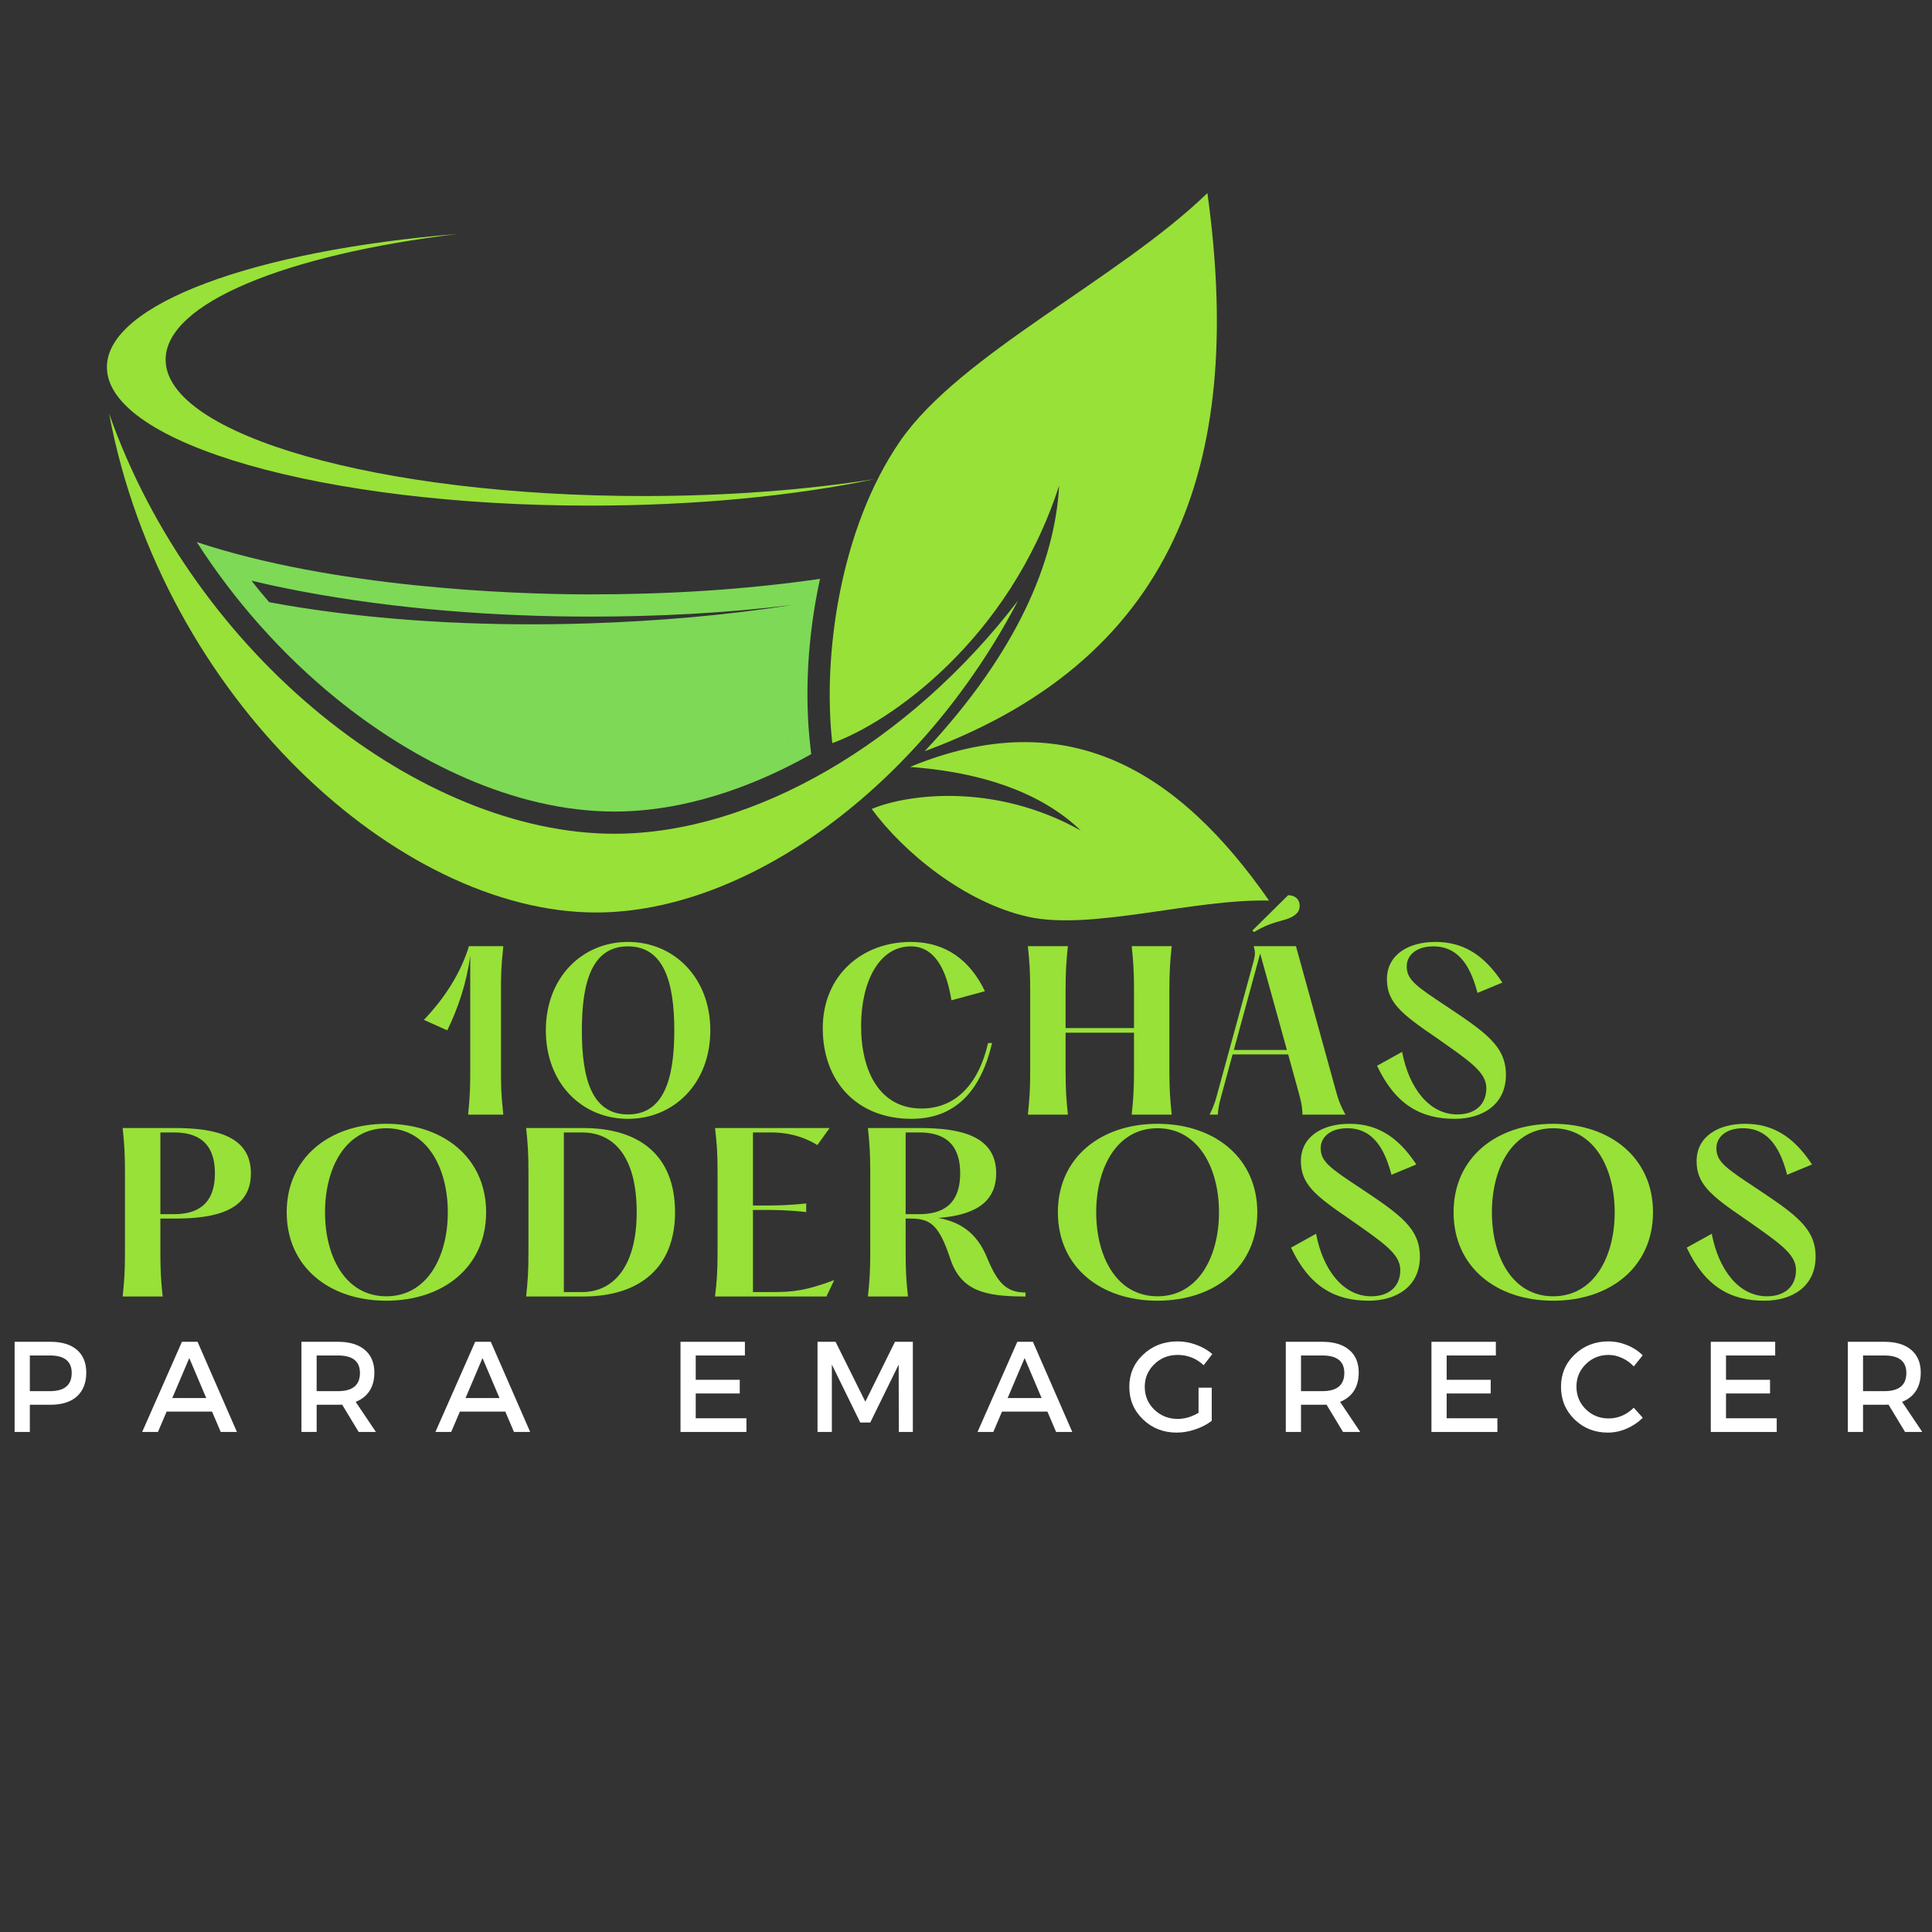 <svg xmlns="http://www.w3.org/2000/svg" xmlns:xlink="http://www.w3.org/1999/xlink" width="500" viewBox="0 0 375 375" height="500" preserveAspectRatio="xMidYMid meet"><rect x="0" y="0" width="375" height="375" fill="#333333" stroke="none"/><defs><g></g><clipPath id="6bf09990ac"><path d="M 161 37.5 L 237 37.5 L 237 146 L 161 146 Z M 161 37.5 " clip-rule="nonzero"></path></clipPath><clipPath id="97f0b2063a"><path d="M 169 144 L 246.316 144 L 246.316 179 L 169 179 Z M 169 144 " clip-rule="nonzero"></path></clipPath><clipPath id="b63ae715f8"><path d="M 20.566 45 L 170 45 L 170 99 L 20.566 99 Z M 20.566 45 " clip-rule="nonzero"></path></clipPath></defs><path fill="#98e138" d="M 197.598 116.578 C 178.715 152.734 144.992 177.113 115.703 177.113 C 77.41 177.113 31.551 135.457 21.172 80.27 C 37.887 127.75 81.891 161.832 119.25 161.832 C 146.145 161.832 176.473 144.176 197.598 116.578 " fill-opacity="1" fill-rule="evenodd"></path><g clip-path="url(#6bf09990ac)"><path fill="#98e138" d="M 161.551 144.238 C 159.633 127.398 163.012 102.598 174.711 85.621 C 186.316 68.766 217.137 54.164 234.355 37.48 C 241.227 87.145 230.094 127.102 179.496 145.801 C 197.547 126.512 204.785 108.895 205.578 94.25 C 195.836 124.336 172.555 140.309 161.551 144.238 " fill-opacity="1" fill-rule="evenodd"></path></g><g clip-path="url(#97f0b2063a)"><path fill="#98e138" d="M 169.203 157.023 C 175.34 165.398 187.168 175.148 199.484 177.93 C 211.711 180.688 231.641 174.449 246.32 174.801 C 228.777 149.602 207.164 136.254 176.629 148.863 C 192.766 150.043 203.34 154.961 209.789 161.219 C 192.898 151.73 175.793 154.219 169.203 157.023 " fill-opacity="1" fill-rule="evenodd"></path></g><g clip-path="url(#b63ae715f8)"><path fill="#98e138" d="M 169.832 92.984 C 154.332 96.223 135.234 98.141 114.57 98.141 C 62.754 98.141 20.75 86.105 20.75 71.262 C 20.75 58.973 49.543 48.613 88.863 45.406 C 55.535 49.426 32.148 58.84 32.148 69.809 C 32.148 84.43 73.695 96.281 124.941 96.281 C 141.23 96.281 156.527 95.082 169.832 92.984 " fill-opacity="1" fill-rule="evenodd"></path></g><path fill="#7ed957" d="M 157.457 146.375 C 145.922 152.891 132.59 157.52 119.254 157.52 C 99.656 157.52 80.094 147.645 65.191 135.516 C 54.723 126.996 45.551 116.668 38.188 105.215 C 64.691 114.02 99.199 115.371 114.57 115.371 C 129.285 115.371 144.418 114.5 159.168 112.352 C 156.773 123.312 156.129 134.707 157.27 144.727 Z M 48.809 112.707 C 49.922 114.121 51.066 115.52 52.246 116.887 C 54.395 117.293 56.555 117.652 58.715 117.988 C 76.773 120.773 96.176 121.602 114.57 120.988 C 127.656 120.551 140.812 119.449 153.82 117.418 C 140.812 119.012 127.656 119.684 114.57 119.684 C 96.176 119.684 76.773 118.211 58.715 114.816 C 55.402 114.195 52.094 113.5 48.809 112.707 Z M 152.852 143.98 L 152.855 143.98 C 152.574 141.121 152.426 138.219 152.41 135.301 C 152.426 138.223 152.57 141.125 152.852 143.98 " fill-opacity="1" fill-rule="evenodd"></path><g fill="#98e138" fill-opacity="1"><g transform="translate(81.054, 216.349)"><g><path d="M 5.762 -16.352 C 7.848 -20.641 9.523 -25.547 10.219 -30.859 L 10.219 -8.746 C 10.219 -5.887 10.219 -4.047 9.809 0 L 16.637 0 C 16.188 -4.047 16.188 -5.887 16.188 -8.746 L 16.188 -23.953 C 16.188 -26.855 16.188 -28.488 16.637 -32.699 L 9.973 -32.699 C 8.379 -27.508 5.312 -22.688 1.227 -18.395 Z M 5.762 -16.352 "></path></g></g></g><g fill="#98e138" fill-opacity="1"><g transform="translate(103.372, 216.349)"><g><path d="M 18.516 0.816 C 27.426 0.816 34.5 -6.051 34.5 -16.352 C 34.5 -26.609 27.426 -33.52 18.516 -33.52 C 9.605 -33.52 2.574 -26.609 2.574 -16.352 C 2.574 -6.051 9.605 0.816 18.516 0.816 Z M 18.516 -0.039 C 11.527 -0.039 9.566 -6.906 9.566 -16.352 C 9.566 -25.75 11.527 -32.66 18.516 -32.66 C 25.465 -32.66 27.508 -25.75 27.508 -16.352 C 27.508 -6.906 25.465 -0.039 18.516 -0.039 Z M 18.516 -0.039 "></path></g></g></g><g fill="#98e138" fill-opacity="1"><g transform="translate(142.899, 216.349)"><g></g></g></g><g fill="#98e138" fill-opacity="1"><g transform="translate(157.246, 216.349)"><g><path d="M 34.539 -13.898 C 32.66 -5.723 28.082 -1.184 21.625 -1.184 C 13.488 -1.184 9.891 -8.422 9.891 -17.207 C 9.891 -25.75 13.367 -32.66 19.539 -32.66 C 24.156 -32.66 26.488 -28.164 27.426 -22.195 L 33.926 -23.953 C 31.105 -29.84 26.445 -33.52 19.539 -33.52 C 10.18 -33.52 2.453 -27.141 2.453 -16.758 C 2.453 -6.375 9.156 0.816 19.66 0.816 C 28.328 0.816 33.191 -4.781 35.316 -13.898 Z M 34.539 -13.898 "></path></g></g></g><g fill="#98e138" fill-opacity="1"><g transform="translate(196.65, 216.349)"><g><path d="M 30.328 -23.953 C 30.328 -27.754 30.453 -29.594 30.777 -32.699 L 23.012 -32.699 C 23.34 -29.594 23.461 -27.754 23.461 -23.953 L 23.461 -16.801 L 10.18 -16.801 L 10.18 -23.953 C 10.18 -27.754 10.301 -29.594 10.629 -32.699 L 2.859 -32.699 C 3.188 -29.594 3.312 -27.754 3.312 -23.953 L 3.312 -8.746 C 3.312 -4.945 3.188 -3.105 2.859 0 L 10.629 0 C 10.301 -3.105 10.18 -4.945 10.18 -8.746 L 10.18 -15.902 L 23.461 -15.902 L 23.461 -8.746 C 23.461 -4.945 23.34 -3.105 23.012 0 L 30.777 0 C 30.453 -3.105 30.328 -4.945 30.328 -8.746 Z M 30.328 -23.953 "></path></g></g></g><g fill="#98e138" fill-opacity="1"><g transform="translate(232.743, 216.349)"><g><path d="M 19.008 -39.117 C 19.867 -40.016 19.867 -42.512 17.289 -42.594 L 10.34 -35.727 L 10.668 -35.438 C 14.961 -38.055 17.289 -37.359 19.008 -39.117 Z M 26.488 -4.863 L 18.801 -32.699 L 10.586 -32.699 C 10.953 -31.516 10.871 -30.941 10.586 -29.797 L 3.637 -4.414 C 3.23 -2.902 3.023 -2.004 2.043 0 L 3.637 0 C 3.762 -1.922 4.129 -2.902 4.539 -4.457 L 6.5 -11.691 L 17.289 -11.691 L 19.172 -4.863 C 19.703 -2.902 19.988 -2.043 20.07 0 L 28.41 0 C 27.508 -1.637 27.059 -2.699 26.488 -4.863 Z M 6.746 -12.547 L 11.855 -31.27 L 17.047 -12.547 Z M 6.746 -12.547 "></path></g></g></g><g fill="#98e138" fill-opacity="1"><g transform="translate(265.647, 216.349)"><g><path d="M 1.637 -9.484 C 5.23 -1.879 10.18 0.816 16.719 0.816 C 22.074 0.816 26.652 -1.922 26.652 -7.727 C 26.652 -13.242 22.809 -15.902 15.082 -21.051 C 9.195 -24.934 7.398 -26.203 7.398 -28.777 C 7.398 -30.984 9.32 -32.66 12.547 -32.66 C 17.863 -32.66 19.945 -28.121 21.133 -23.625 L 25.957 -25.629 C 22.277 -31.23 18.148 -33.52 12.957 -33.52 C 7.766 -33.52 3.555 -31.066 3.555 -26.281 C 3.555 -21.867 6.254 -19.621 12.918 -15.082 C 19.496 -10.465 22.848 -8.297 22.848 -5.148 C 22.848 -1.922 20.641 -0.039 17.207 -0.039 C 11.73 -0.039 7.809 -5.23 6.5 -12.18 Z M 1.637 -9.484 "></path></g></g></g><g fill="#98e138" fill-opacity="1"><g transform="translate(20.946, 251.65)"><g><path d="M 2.859 0 L 10.629 0 C 10.301 -3.105 10.18 -4.945 10.18 -8.746 L 10.18 -15.125 L 12.957 -15.125 C 20.805 -15.125 27.754 -16.637 27.754 -23.914 C 27.754 -31.188 20.805 -32.699 12.957 -32.699 L 2.859 -32.699 C 3.188 -29.594 3.312 -27.754 3.312 -23.953 L 3.312 -8.746 C 3.312 -4.945 3.188 -3.105 2.859 0 Z M 10.18 -15.98 L 10.18 -31.844 L 12.836 -31.844 C 17.047 -31.844 20.766 -30.207 20.766 -23.914 C 20.766 -17.617 17.047 -15.98 12.836 -15.98 Z M 10.18 -15.98 "></path></g></g></g><g fill="#98e138" fill-opacity="1"><g transform="translate(53.196, 251.65)"><g><path d="M 21.785 0.816 C 32.824 0.816 41.16 -5.723 41.16 -16.352 C 41.16 -26.938 32.824 -33.52 21.785 -33.52 C 10.75 -33.52 2.453 -26.938 2.453 -16.352 C 2.453 -5.723 10.75 0.816 21.785 0.816 Z M 21.785 -0.039 C 13.855 -0.039 9.891 -7.727 9.891 -16.352 C 9.891 -24.934 13.855 -32.66 21.785 -32.66 C 29.715 -32.66 33.723 -24.934 33.723 -16.352 C 33.723 -7.727 29.715 -0.039 21.785 -0.039 Z M 21.785 -0.039 "></path></g></g></g><g fill="#98e138" fill-opacity="1"><g transform="translate(99.263, 251.65)"><g><path d="M 2.859 0 L 13.938 0 C 25.016 0 31.762 -5.723 31.762 -16.352 C 31.762 -27.426 24.812 -32.699 13.938 -32.699 L 2.859 -32.699 C 3.188 -29.594 3.312 -27.754 3.312 -23.953 L 3.312 -8.746 C 3.312 -4.945 3.188 -3.105 2.859 0 Z M 13.691 -0.859 L 10.18 -0.859 L 10.18 -31.844 L 13.691 -31.844 C 20.027 -31.844 24.32 -26.977 24.32 -16.352 C 24.32 -6.133 20.027 -0.859 13.691 -0.859 Z M 13.691 -0.859 "></path></g></g></g><g fill="#98e138" fill-opacity="1"><g transform="translate(135.928, 251.65)"><g><path d="M 2.859 -32.699 C 3.23 -29.594 3.352 -27.754 3.352 -23.953 L 3.352 -8.746 C 3.352 -4.945 3.23 -3.105 2.859 0 L 24.484 0 L 25.996 -3.188 C 20.52 -1.145 18.109 -0.859 13.816 -0.859 L 10.219 -0.859 L 10.219 -16.801 L 12.387 -16.801 C 14.551 -16.801 16.758 -16.801 20.559 -16.391 L 20.559 -18.066 C 16.758 -17.66 14.551 -17.66 12.387 -17.66 L 10.219 -17.66 L 10.219 -31.844 L 13.734 -31.844 C 16.023 -31.844 19.336 -31.473 22.727 -29.391 L 25.098 -32.699 Z M 2.859 -32.699 "></path></g></g></g><g fill="#98e138" fill-opacity="1"><g transform="translate(165.604, 251.65)"><g><path d="M 25.957 -7.602 C 23.914 -12.547 20.559 -14.512 16.516 -15.246 C 22.809 -15.738 27.754 -17.781 27.754 -23.914 C 27.754 -31.188 20.805 -32.699 12.957 -32.699 L 2.859 -32.699 C 3.188 -29.594 3.312 -27.754 3.312 -23.953 L 3.312 -8.746 C 3.312 -4.945 3.188 -3.105 2.859 0 L 10.629 0 C 10.301 -3.105 10.18 -4.945 10.18 -8.746 L 10.18 -15.125 L 11.078 -15.125 C 14.961 -15.125 16.637 -13.98 18.844 -7.316 C 20.93 -1.062 25.59 0 33.438 0 L 33.438 -0.777 C 29.758 -0.777 28 -2.617 25.957 -7.602 Z M 10.18 -15.98 L 10.18 -31.844 L 12.836 -31.844 C 17.047 -31.844 20.766 -30.207 20.766 -23.914 C 20.766 -17.617 17.047 -15.98 12.836 -15.98 Z M 10.18 -15.98 "></path></g></g></g><g fill="#98e138" fill-opacity="1"><g transform="translate(202.882, 251.65)"><g><path d="M 21.785 0.816 C 32.824 0.816 41.16 -5.723 41.16 -16.352 C 41.16 -26.938 32.824 -33.52 21.785 -33.52 C 10.75 -33.52 2.453 -26.938 2.453 -16.352 C 2.453 -5.723 10.75 0.816 21.785 0.816 Z M 21.785 -0.039 C 13.855 -0.039 9.891 -7.727 9.891 -16.352 C 9.891 -24.934 13.855 -32.66 21.785 -32.66 C 29.715 -32.66 33.723 -24.934 33.723 -16.352 C 33.723 -7.727 29.715 -0.039 21.785 -0.039 Z M 21.785 -0.039 "></path></g></g></g><g fill="#98e138" fill-opacity="1"><g transform="translate(248.949, 251.65)"><g><path d="M 1.637 -9.484 C 5.23 -1.879 10.18 0.816 16.719 0.816 C 22.074 0.816 26.652 -1.922 26.652 -7.727 C 26.652 -13.242 22.809 -15.902 15.082 -21.051 C 9.195 -24.934 7.398 -26.203 7.398 -28.777 C 7.398 -30.984 9.32 -32.66 12.547 -32.66 C 17.863 -32.66 19.945 -28.121 21.133 -23.625 L 25.957 -25.629 C 22.277 -31.23 18.148 -33.52 12.957 -33.52 C 7.766 -33.52 3.555 -31.066 3.555 -26.281 C 3.555 -21.867 6.254 -19.621 12.918 -15.082 C 19.496 -10.465 22.848 -8.297 22.848 -5.148 C 22.848 -1.922 20.641 -0.039 17.207 -0.039 C 11.73 -0.039 7.809 -5.23 6.5 -12.18 Z M 1.637 -9.484 "></path></g></g></g><g fill="#98e138" fill-opacity="1"><g transform="translate(279.687, 251.65)"><g><path d="M 21.785 0.816 C 32.824 0.816 41.16 -5.723 41.16 -16.352 C 41.16 -26.938 32.824 -33.52 21.785 -33.52 C 10.75 -33.52 2.453 -26.938 2.453 -16.352 C 2.453 -5.723 10.75 0.816 21.785 0.816 Z M 21.785 -0.039 C 13.855 -0.039 9.891 -7.727 9.891 -16.352 C 9.891 -24.934 13.855 -32.66 21.785 -32.66 C 29.715 -32.66 33.723 -24.934 33.723 -16.352 C 33.723 -7.727 29.715 -0.039 21.785 -0.039 Z M 21.785 -0.039 "></path></g></g></g><g fill="#98e138" fill-opacity="1"><g transform="translate(325.754, 251.65)"><g><path d="M 1.637 -9.484 C 5.23 -1.879 10.18 0.816 16.719 0.816 C 22.074 0.816 26.652 -1.922 26.652 -7.727 C 26.652 -13.242 22.809 -15.902 15.082 -21.051 C 9.195 -24.934 7.398 -26.203 7.398 -28.777 C 7.398 -30.984 9.32 -32.66 12.547 -32.66 C 17.863 -32.66 19.945 -28.121 21.133 -23.625 L 25.957 -25.629 C 22.277 -31.23 18.148 -33.52 12.957 -33.52 C 7.766 -33.52 3.555 -31.066 3.555 -26.281 C 3.555 -21.867 6.254 -19.621 12.918 -15.082 C 19.496 -10.465 22.848 -8.297 22.848 -5.148 C 22.848 -1.922 20.641 -0.039 17.207 -0.039 C 11.73 -0.039 7.809 -5.23 6.5 -12.18 Z M 1.637 -9.484 "></path></g></g></g><g fill="#ffffff" fill-opacity="1"><g transform="translate(0.542, 277.942)"><g><path d="M 2.297 -17.5 L 9.281 -17.5 C 11.477 -17.5 13.18 -16.977 14.391 -15.938 C 15.598 -14.895 16.203 -13.426 16.203 -11.531 C 16.203 -9.539 15.598 -8 14.391 -6.906 C 13.18 -5.82 11.477 -5.281 9.281 -5.281 L 5.25 -5.281 L 5.25 0 L 2.297 0 Z M 5.25 -14.844 L 5.25 -7.922 L 9.156 -7.922 C 11.969 -7.922 13.375 -9.098 13.375 -11.453 C 13.375 -13.711 11.969 -14.844 9.156 -14.844 Z M 5.25 -14.844 "></path></g></g></g><g fill="#ffffff" fill-opacity="1"><g transform="translate(27.564, 277.942)"><g><path d="M 13.594 -3.953 L 4.781 -3.953 L 3.094 0 L 0.031 0 L 7.75 -17.5 L 10.781 -17.5 L 18.422 0 L 15.281 0 Z M 12.469 -6.578 L 9.172 -14.344 L 5.875 -6.578 Z M 12.469 -6.578 "></path></g></g></g><g fill="#ffffff" fill-opacity="1"><g transform="translate(56.211, 277.942)"><g><path d="M 13.406 0 L 10.203 -5.297 C 10.035 -5.285 9.77 -5.281 9.406 -5.281 L 5.25 -5.281 L 5.25 0 L 2.297 0 L 2.297 -17.5 L 9.406 -17.5 C 11.633 -17.5 13.363 -16.977 14.594 -15.938 C 15.832 -14.895 16.453 -13.426 16.453 -11.531 C 16.453 -10.125 16.141 -8.938 15.516 -7.969 C 14.891 -7.008 13.992 -6.301 12.828 -5.844 L 16.75 0 Z M 5.25 -7.922 L 9.406 -7.922 C 12.238 -7.922 13.656 -9.098 13.656 -11.453 C 13.656 -13.711 12.238 -14.844 9.406 -14.844 L 5.25 -14.844 Z M 5.25 -7.922 "></path></g></g></g><g fill="#ffffff" fill-opacity="1"><g transform="translate(84.483, 277.942)"><g><path d="M 13.594 -3.953 L 4.781 -3.953 L 3.094 0 L 0.031 0 L 7.75 -17.5 L 10.781 -17.5 L 18.422 0 L 15.281 0 Z M 12.469 -6.578 L 9.172 -14.344 L 5.875 -6.578 Z M 12.469 -6.578 "></path></g></g></g><g fill="#ffffff" fill-opacity="1"><g transform="translate(113.13, 277.942)"><g></g></g></g><g fill="#ffffff" fill-opacity="1"><g transform="translate(129.788, 277.942)"><g><path d="M 14.797 -14.844 L 5.25 -14.844 L 5.25 -10.125 L 13.797 -10.125 L 13.797 -7.469 L 5.25 -7.469 L 5.25 -2.656 L 15.094 -2.656 L 15.094 0 L 2.297 0 L 2.297 -17.5 L 14.797 -17.5 Z M 14.797 -14.844 "></path></g></g></g><g fill="#ffffff" fill-opacity="1"><g transform="translate(156.385, 277.942)"><g><path d="M 20.797 0 L 18.078 0 L 18.047 -13.078 L 12.531 -1.828 L 10.594 -1.828 L 5.078 -13.078 L 5.078 0 L 2.297 0 L 2.297 -17.5 L 5.797 -17.5 L 11.578 -5.875 L 17.328 -17.5 L 20.797 -17.5 Z M 20.797 0 "></path></g></g></g><g fill="#ffffff" fill-opacity="1"><g transform="translate(189.707, 277.942)"><g><path d="M 13.594 -3.953 L 4.781 -3.953 L 3.094 0 L 0.031 0 L 7.75 -17.5 L 10.781 -17.5 L 18.422 0 L 15.281 0 Z M 12.469 -6.578 L 9.172 -14.344 L 5.875 -6.578 Z M 12.469 -6.578 "></path></g></g></g><g fill="#ffffff" fill-opacity="1"><g transform="translate(218.354, 277.942)"><g><path d="M 14.281 -8.594 L 16.844 -8.594 L 16.844 -2.156 C 15.945 -1.469 14.883 -0.914 13.656 -0.5 C 12.438 -0.082 11.234 0.125 10.047 0.125 C 7.461 0.125 5.281 -0.727 3.5 -2.438 C 1.727 -4.145 0.844 -6.25 0.844 -8.75 C 0.844 -11.25 1.742 -13.344 3.547 -15.031 C 5.348 -16.727 7.57 -17.578 10.219 -17.578 C 11.457 -17.578 12.672 -17.352 13.859 -16.906 C 15.055 -16.469 16.086 -15.875 16.953 -15.125 L 15.281 -12.953 C 13.844 -14.285 12.156 -14.953 10.219 -14.953 C 8.438 -14.953 6.926 -14.348 5.688 -13.141 C 4.457 -11.941 3.844 -10.477 3.844 -8.75 C 3.844 -7 4.461 -5.523 5.703 -4.328 C 6.953 -3.129 8.469 -2.531 10.25 -2.531 C 11.602 -2.531 12.945 -2.926 14.281 -3.719 Z M 14.281 -8.594 "></path></g></g></g><g fill="#ffffff" fill-opacity="1"><g transform="translate(247.275, 277.942)"><g><path d="M 13.406 0 L 10.203 -5.297 C 10.035 -5.285 9.77 -5.281 9.406 -5.281 L 5.25 -5.281 L 5.25 0 L 2.297 0 L 2.297 -17.5 L 9.406 -17.5 C 11.633 -17.5 13.363 -16.977 14.594 -15.938 C 15.832 -14.895 16.453 -13.426 16.453 -11.531 C 16.453 -10.125 16.141 -8.938 15.516 -7.969 C 14.891 -7.008 13.992 -6.301 12.828 -5.844 L 16.75 0 Z M 5.25 -7.922 L 9.406 -7.922 C 12.238 -7.922 13.656 -9.098 13.656 -11.453 C 13.656 -13.711 12.238 -14.844 9.406 -14.844 L 5.25 -14.844 Z M 5.25 -7.922 "></path></g></g></g><g fill="#ffffff" fill-opacity="1"><g transform="translate(275.547, 277.942)"><g><path d="M 14.797 -14.844 L 5.25 -14.844 L 5.25 -10.125 L 13.797 -10.125 L 13.797 -7.469 L 5.25 -7.469 L 5.25 -2.656 L 15.094 -2.656 L 15.094 0 L 2.297 0 L 2.297 -17.5 L 14.797 -17.5 Z M 14.797 -14.844 "></path></g></g></g><g fill="#ffffff" fill-opacity="1"><g transform="translate(302.145, 277.942)"><g><path d="M 10.047 -17.578 C 11.285 -17.578 12.488 -17.336 13.656 -16.859 C 14.832 -16.391 15.848 -15.727 16.703 -14.875 L 14.969 -12.719 C 14.344 -13.406 13.594 -13.945 12.719 -14.344 C 11.852 -14.75 10.977 -14.953 10.094 -14.953 C 8.344 -14.953 6.863 -14.352 5.656 -13.156 C 4.445 -11.969 3.844 -10.516 3.844 -8.797 C 3.844 -7.066 4.445 -5.602 5.656 -4.406 C 6.863 -3.219 8.344 -2.625 10.094 -2.625 C 11.914 -2.625 13.539 -3.316 14.969 -4.703 L 16.719 -2.75 C 15.82 -1.863 14.773 -1.16 13.578 -0.641 C 12.379 -0.129 11.172 0.125 9.953 0.125 C 7.379 0.125 5.219 -0.727 3.469 -2.438 C 1.719 -4.145 0.844 -6.258 0.844 -8.781 C 0.844 -11.258 1.727 -13.344 3.5 -15.031 C 5.281 -16.727 7.461 -17.578 10.047 -17.578 Z M 10.047 -17.578 "></path></g></g></g><g fill="#ffffff" fill-opacity="1"><g transform="translate(329.767, 277.942)"><g><path d="M 14.797 -14.844 L 5.25 -14.844 L 5.25 -10.125 L 13.797 -10.125 L 13.797 -7.469 L 5.25 -7.469 L 5.25 -2.656 L 15.094 -2.656 L 15.094 0 L 2.297 0 L 2.297 -17.5 L 14.797 -17.5 Z M 14.797 -14.844 "></path></g></g></g><g fill="#ffffff" fill-opacity="1"><g transform="translate(356.364, 277.942)"><g><path d="M 13.406 0 L 10.203 -5.297 C 10.035 -5.285 9.77 -5.281 9.406 -5.281 L 5.25 -5.281 L 5.25 0 L 2.297 0 L 2.297 -17.5 L 9.406 -17.5 C 11.633 -17.5 13.363 -16.977 14.594 -15.938 C 15.832 -14.895 16.453 -13.426 16.453 -11.531 C 16.453 -10.125 16.141 -8.938 15.516 -7.969 C 14.891 -7.008 13.992 -6.301 12.828 -5.844 L 16.75 0 Z M 5.25 -7.922 L 9.406 -7.922 C 12.238 -7.922 13.656 -9.098 13.656 -11.453 C 13.656 -13.711 12.238 -14.844 9.406 -14.844 L 5.25 -14.844 Z M 5.25 -7.922 "></path></g></g></g></svg>